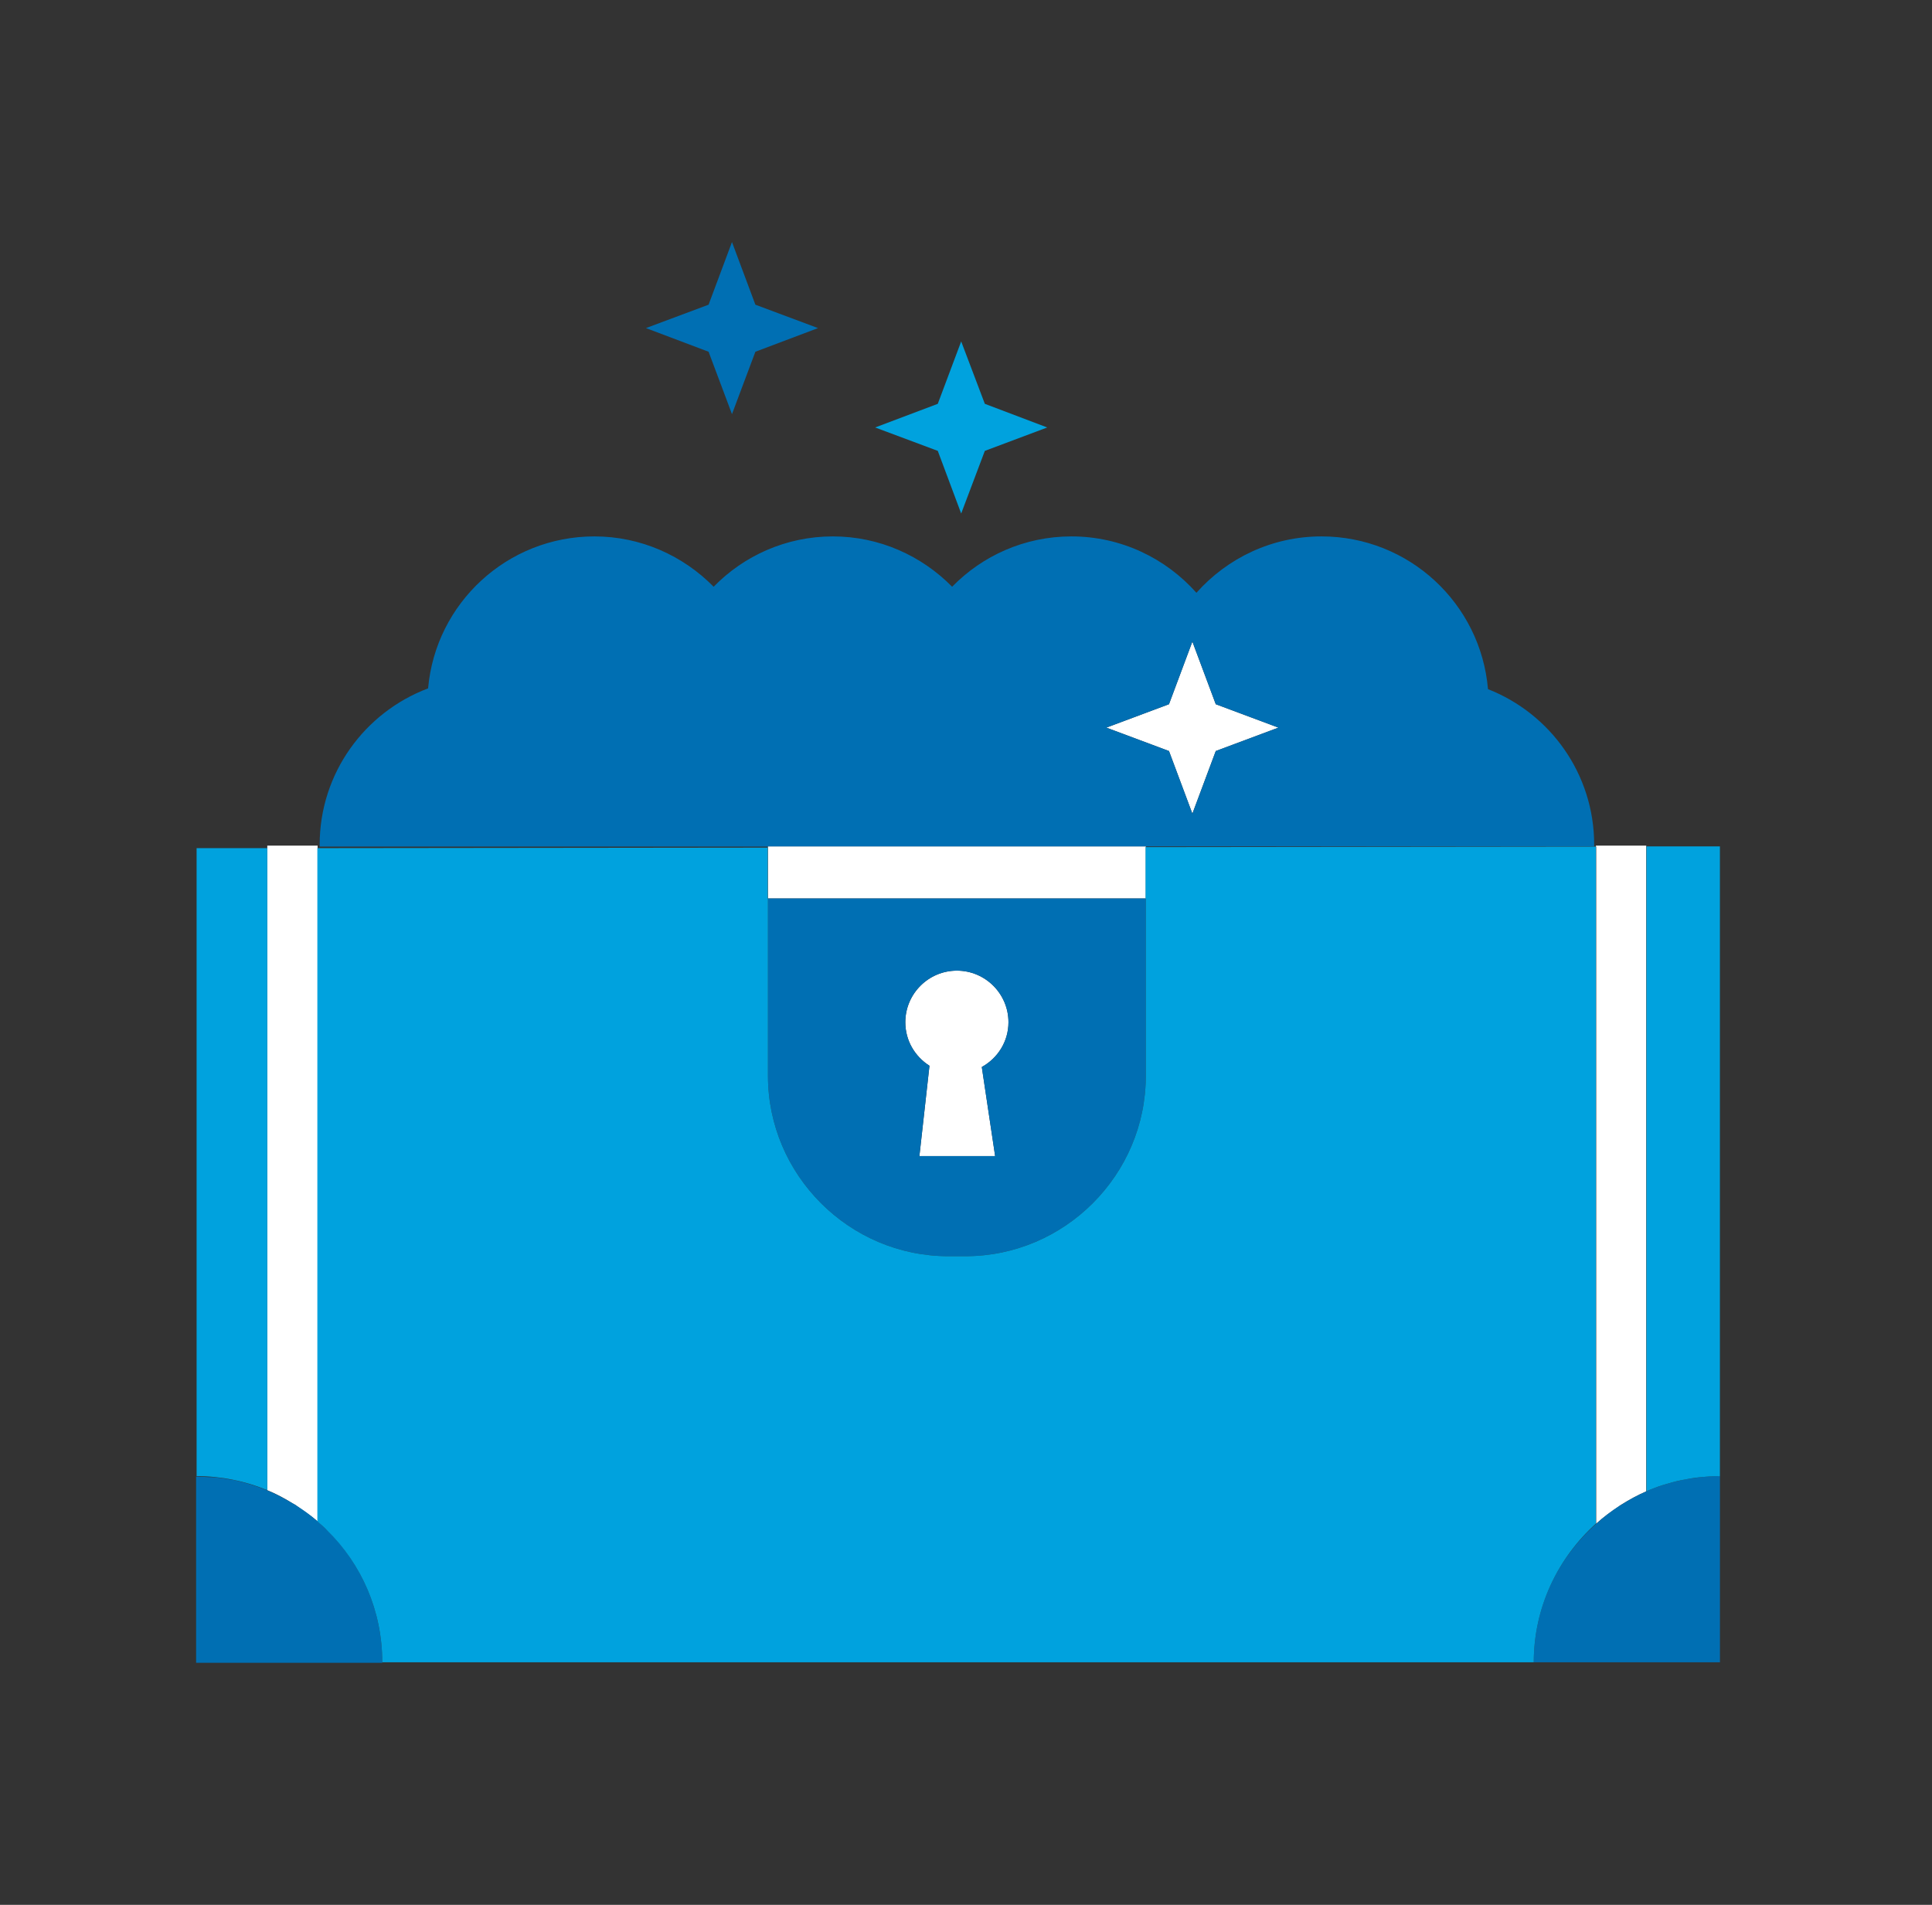 <svg width="71" height="70" viewBox="0 0 71 70" fill="none" xmlns="http://www.w3.org/2000/svg">
<rect x="0" y="0" width="71" height="70" fill="#333333" stroke="none"/>
<path d="M42.108 31.131V31.103H28.222V31.149V33.017H42.108V31.131Z" fill="white"/>
<path d="M43.819 29.901L44.679 27.599L46.981 26.739L44.679 25.879L43.819 23.577L42.959 25.879L40.657 26.739L42.959 27.599L43.819 29.901Z" fill="white"/>
<path d="M9.823 31.168V54.762C10.138 54.892 10.433 55.049 10.72 55.225C10.729 55.234 10.739 55.234 10.748 55.243C10.775 55.261 10.803 55.28 10.831 55.289C10.896 55.326 10.942 55.373 11.007 55.419C11.238 55.576 11.469 55.733 11.672 55.909V31.168V31.075H9.823V31.168Z" fill="white"/>
<path d="M58.659 31.112V55.992C58.659 55.992 58.668 55.992 58.668 55.983C58.927 55.752 59.213 55.539 59.509 55.345C59.519 55.336 59.528 55.336 59.528 55.326C59.537 55.317 59.546 55.317 59.546 55.317C59.556 55.308 59.565 55.308 59.574 55.298C59.87 55.114 60.175 54.947 60.489 54.809L60.498 54.799V31.103V31.075H58.649V31.112H58.659Z" fill="white"/>
<path d="M37.061 37.566C37.061 36.521 36.211 35.67 35.166 35.67C34.121 35.67 33.27 36.521 33.27 37.566C33.27 38.24 33.622 38.823 34.158 39.165L33.788 42.484H35.11H36.571L36.081 39.211C36.664 38.888 37.061 38.277 37.061 37.566Z" fill="white"/>
<path d="M28.223 31.103H42.109H58.585C58.585 31.084 58.585 31.057 58.585 31.038C58.585 28.44 56.967 26.221 54.683 25.325C54.415 22.181 51.78 19.712 48.563 19.712C46.732 19.712 45.096 20.517 43.968 21.784C42.84 20.517 41.203 19.712 39.373 19.712C37.653 19.712 36.1 20.424 34.99 21.562C33.871 20.424 32.318 19.712 30.608 19.712C28.888 19.712 27.335 20.424 26.226 21.562C25.107 20.424 23.554 19.712 21.843 19.712C18.644 19.712 16.009 22.163 15.732 25.297C13.402 26.175 11.747 28.413 11.747 31.047C11.747 31.066 11.747 31.094 11.747 31.112H28.223V31.103ZM42.96 25.879L43.82 23.577L44.679 25.879L46.982 26.739L44.679 27.599L43.82 29.901L42.96 27.599L40.658 26.739L42.96 25.879Z" fill="#006FB3"/>
<path d="M35.479 46.164C39.122 46.164 42.108 43.178 42.108 39.535V33.017H28.222V39.535C28.222 43.178 31.208 46.164 34.851 46.164H35.479ZM33.27 37.566C33.27 36.521 34.12 35.67 35.165 35.67C36.21 35.67 37.06 36.521 37.06 37.566C37.06 38.278 36.663 38.888 36.08 39.211L36.57 42.484H35.109H33.787L34.157 39.165C33.621 38.823 33.27 38.241 33.27 37.566Z" fill="#006FB3"/>
<path d="M26.9 15.219L27.76 12.926L30.062 12.057L27.76 11.197L26.9 8.895L26.04 11.197L23.738 12.057L26.04 12.926L26.9 15.219Z" fill="#006FB3"/>
<path d="M12.043 56.251C11.922 56.13 11.793 56.02 11.673 55.909C11.414 55.678 11.127 55.474 10.831 55.289C10.804 55.271 10.776 55.252 10.748 55.243C10.452 55.067 10.147 54.901 9.824 54.771C9.417 54.605 9.001 54.476 8.566 54.383C8.557 54.383 8.548 54.383 8.538 54.383C8.326 54.346 8.113 54.309 7.9 54.291C7.826 54.281 7.743 54.281 7.66 54.281C7.512 54.272 7.364 54.263 7.216 54.263C7.216 54.263 7.216 54.263 7.207 54.263V61.105H14.049C14.049 59.191 13.281 57.48 12.043 56.251Z" fill="#006FB3"/>
<path d="M56.365 61.086H63.207V54.244H63.198C63.188 54.244 63.179 54.244 63.17 54.244C62.227 54.254 61.321 54.448 60.507 54.799L60.498 54.808C60.174 54.947 59.869 55.114 59.583 55.298C59.573 55.308 59.564 55.308 59.555 55.317C59.546 55.326 59.536 55.326 59.536 55.326C59.527 55.326 59.527 55.335 59.518 55.335C59.222 55.529 58.935 55.742 58.677 55.983C58.677 55.983 58.667 55.983 58.667 55.992C57.253 57.24 56.365 59.052 56.365 61.086Z" fill="#006FB3"/>
<path d="M63.197 54.245H63.206V31.103H60.507V54.799C61.32 54.448 62.227 54.254 63.169 54.245C63.169 54.245 63.169 54.245 63.197 54.245Z" fill="#00A2DE"/>
<path d="M14.048 61.086H56.328C56.337 61.086 56.356 61.086 56.365 61.086C56.365 59.061 57.253 57.249 58.649 55.992V31.112L42.099 31.131V33.017H28.213V31.149L11.663 31.168V55.909C11.793 56.02 11.922 56.13 12.033 56.251C13.281 57.48 14.048 59.191 14.048 61.086ZM28.222 33.017H42.108V39.535C42.108 43.178 39.122 46.164 35.48 46.164H34.851C31.208 46.164 28.222 43.178 28.222 39.535V33.017Z" fill="#00A2DE"/>
<path d="M9.823 31.168H7.225V54.245H7.216C8.14 54.245 9.019 54.429 9.823 54.762V31.168Z" fill="#00A2DE"/>
<path d="M35.323 18.871L36.192 16.569L38.485 15.709L36.192 14.84L35.323 12.547L34.463 14.84L32.161 15.709L34.463 16.569L35.323 18.871Z" fill="#00A2DE"/>
</svg>
